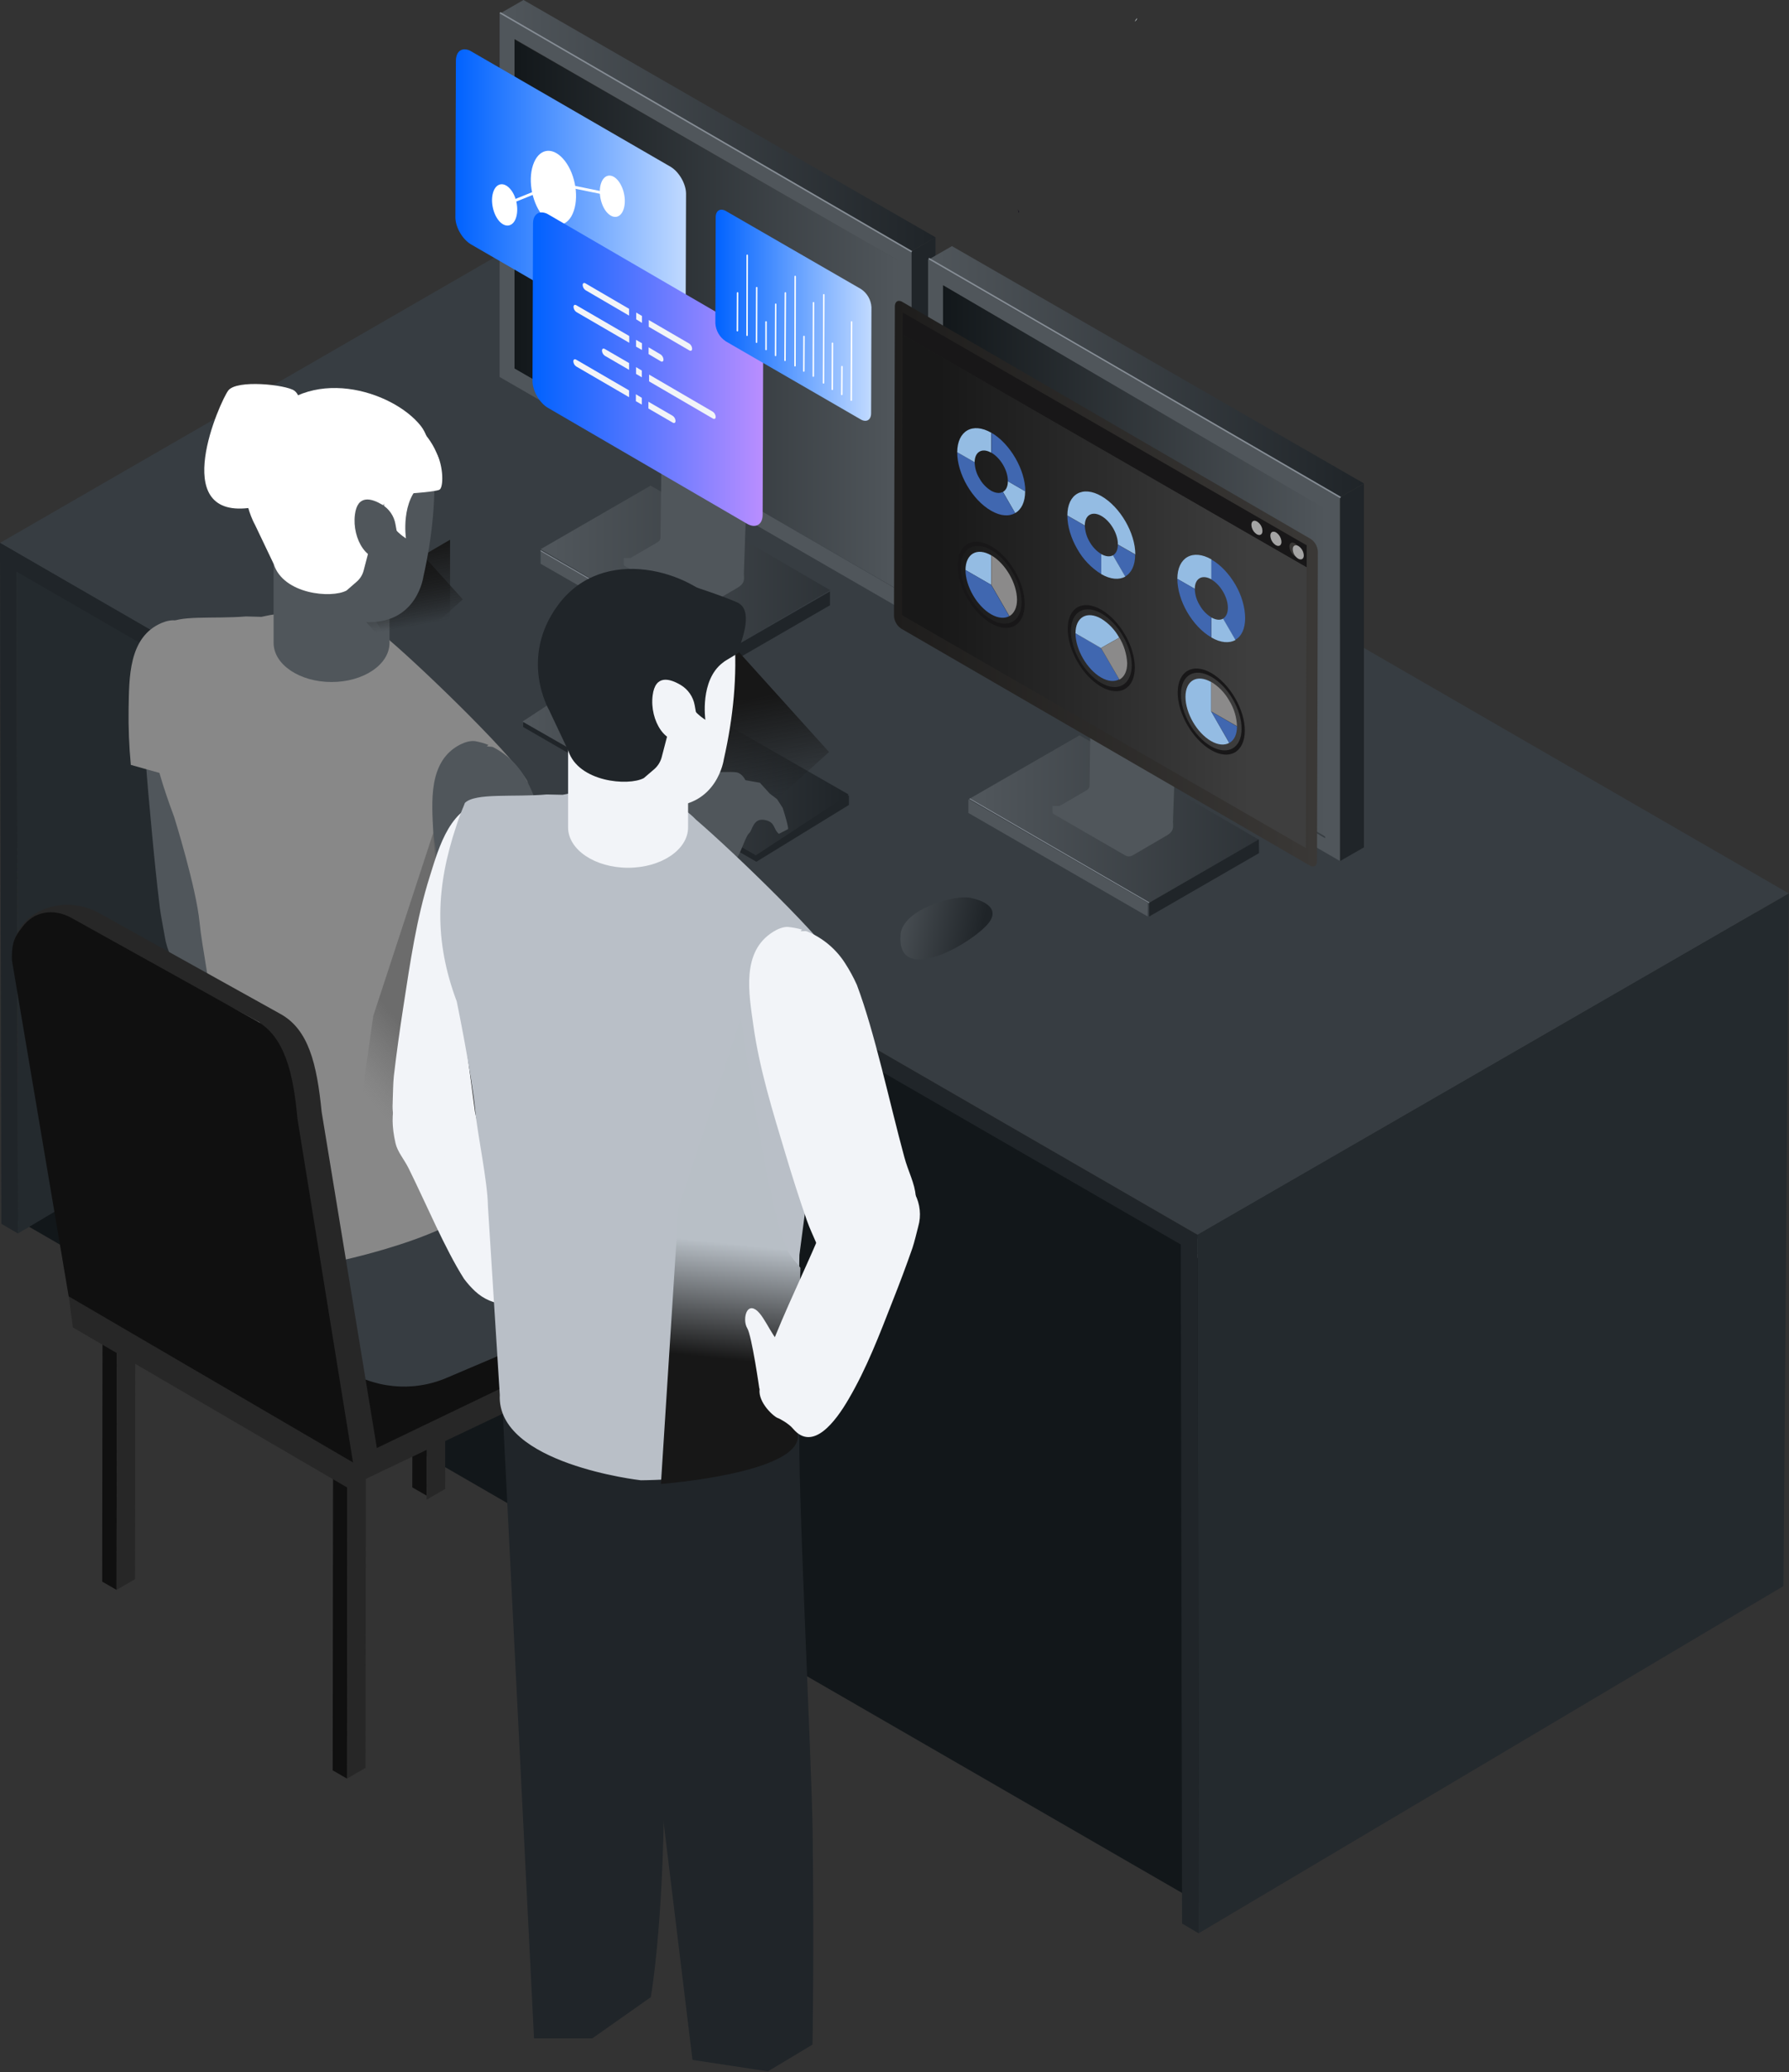 <?xml version="1.0" encoding="UTF-8"?>
<svg width="886px" height="1026px" viewBox="0 0 886 1026" version="1.1" xmlns="http://www.w3.org/2000/svg" xmlns:xlink="http://www.w3.org/1999/xlink">
    <rect x="0" y="0" width="886" height="1026" fill="#333333" stroke="none"/>
    <title>login</title>
    <defs>
        <linearGradient x1="58.254%" y1="47.56%" x2="42.254%" y2="52.847%" id="linearGradient-1">
            <stop stop-color="#12171A" offset="0%"></stop>
            <stop stop-color="#12171A" offset="100%"></stop>
        </linearGradient>
        <linearGradient x1="-0.062%" y1="50.521%" x2="99.933%" y2="50.521%" id="linearGradient-2">
            <stop stop-color="#50565B" offset="0%"></stop>
            <stop stop-color="#1F2428" offset="100%"></stop>
        </linearGradient>
        <linearGradient x1="4.096%" y1="49.281%" x2="140.12%" y2="49.281%" id="linearGradient-3">
            <stop stop-color="#50565B" offset="0%"></stop>
            <stop stop-color="#1F2428" offset="100%"></stop>
        </linearGradient>
        <linearGradient x1="-0.367%" y1="50.376%" x2="99.646%" y2="50.376%" id="linearGradient-4">
            <stop stop-color="#12171A" offset="0%"></stop>
            <stop stop-color="#50565B" offset="100%"></stop>
        </linearGradient>
        <linearGradient x1="0.391%" y1="50.541%" x2="100.395%" y2="50.541%" id="linearGradient-5">
            <stop stop-color="#50565B" offset="0%"></stop>
            <stop stop-color="#1F2428" offset="100%"></stop>
        </linearGradient>
        <linearGradient x1="0.151%" y1="49.632%" x2="100.085%" y2="49.632%" id="linearGradient-6">
            <stop stop-color="#0062FF" offset="0%"></stop>
            <stop stop-color="#C1DAFF" offset="100%"></stop>
        </linearGradient>
        <linearGradient x1="0.034%" y1="50.083%" x2="99.968%" y2="50.083%" id="linearGradient-7">
            <stop stop-color="#0062FF" offset="0%"></stop>
            <stop stop-color="#BA8EFF" offset="100%"></stop>
        </linearGradient>
        <linearGradient x1="-0.028%" y1="50.639%" x2="99.896%" y2="50.639%" id="linearGradient-8">
            <stop stop-color="#0062FF" offset="0%"></stop>
            <stop stop-color="#C1DAFF" offset="100%"></stop>
        </linearGradient>
        <linearGradient x1="4.318%" y1="49.865%" x2="140.342%" y2="49.865%" id="linearGradient-9">
            <stop stop-color="#50565B" offset="0%"></stop>
            <stop stop-color="#1F2428" offset="100%"></stop>
        </linearGradient>
        <linearGradient x1="-0.217%" y1="49.606%" x2="99.796%" y2="49.606%" id="linearGradient-10">
            <stop stop-color="#12171A" offset="0%"></stop>
            <stop stop-color="#50565B" offset="100%"></stop>
        </linearGradient>
        <linearGradient x1="0.103%" y1="50.879%" x2="100.107%" y2="50.879%" id="linearGradient-11">
            <stop stop-color="#50565B" offset="0%"></stop>
            <stop stop-color="#1F2428" offset="100%"></stop>
        </linearGradient>
        <linearGradient x1="-12.928%" y1="41.8%" x2="74.086%" y2="56.754%" id="linearGradient-12">
            <stop stop-color="#50565B" offset="0%"></stop>
            <stop stop-color="#1F2428" offset="100%"></stop>
        </linearGradient>
        <linearGradient x1="-0.279%" y1="50.045%" x2="99.733%" y2="50.045%" id="linearGradient-13">
            <stop stop-color="#1E1D1C" offset="0%"></stop>
            <stop stop-color="#3A3836" offset="100%"></stop>
        </linearGradient>
        <linearGradient x1="8.938%" y1="50.158%" x2="85.938%" y2="50.158%" id="linearGradient-14">
            <stop stop-color="#181818" offset="0%"></stop>
            <stop stop-color="#3E3E3E" offset="100%"></stop>
        </linearGradient>
        <linearGradient x1="47.999%" y1="7.14%" x2="59.96%" y2="96.699%" id="linearGradient-15">
            <stop stop-color="#171717" offset="0%"></stop>
            <stop stop-color="#171717" stop-opacity="0" offset="73%"></stop>
        </linearGradient>
        <linearGradient x1="90.522%" y1="38.48%" x2="41.876%" y2="117.399%" id="linearGradient-16">
            <stop stop-color="#171717" offset="0%"></stop>
            <stop stop-color="#171717" stop-opacity="0" offset="73%"></stop>
        </linearGradient>
        <linearGradient x1="79.304%" y1="34.61%" x2="30.606%" y2="113.559%" id="linearGradient-17">
            <stop stop-color="#171717" offset="0%"></stop>
            <stop stop-color="#171717" stop-opacity="0" offset="73%"></stop>
        </linearGradient>
        <linearGradient x1="53.128%" y1="44.216%" x2="41.734%" y2="71.086%" id="linearGradient-18">
            <stop stop-color="#636363" offset="18%"></stop>
            <stop stop-color="#636363" stop-opacity="0.49" offset="54%"></stop>
            <stop stop-color="#636363" stop-opacity="0.13" offset="84%"></stop>
            <stop stop-color="#636363" stop-opacity="0" offset="100%"></stop>
        </linearGradient>
        <linearGradient x1="48.55%" y1="50.789%" x2="46.351%" y2="67.788%" id="linearGradient-19">
            <stop stop-color="#171717" offset="0%"></stop>
            <stop stop-color="#171717" offset="100%"></stop>
        </linearGradient>
        <linearGradient x1="51.015%" y1="48.426%" x2="50.208%" y2="73.42%" id="linearGradient-20">
            <stop stop-color="#B8BFC6" offset="0%"></stop>
            <stop stop-color="#171717" offset="100%"></stop>
        </linearGradient>
    </defs>
    <g id="Page-1" stroke="none" stroke-width="1" fill="none" fill-rule="evenodd">
        <g id="login">
            <g id="Illustration">
                <g id="Group-36" transform="translate(0, 8.981)" fill-rule="nonzero">
                    <path d="M551.02,324.821 C551.085,324.827 551.145,324.857 551.188,324.905 C551.188,324.858 551.151,324.821 551.104,324.821 L551.02,324.821" id="Fill-1" fill="#838E93"></path>
                    <g id="Group-5" transform="translate(4.289, 431.567)" fill="url(#linearGradient-1)">
                        <polygon id="Fill-3" points="-1.11821272e-14 161.068 593.071 503.682 876.261 345.384 285.372 -1.01556908e-14"></polygon>
                    </g>
                    <polygon id="Fill-6" fill="#202529" points="290.324 103.657 282.099 98.873 1.679 260.78 9.904 265.564"></polygon>
                    <polygon id="Fill-8" fill="#202529" points="8.225 264.557 0 259.773 0.671 597.016 8.897 601.8"></polygon>
                    <polygon id="Fill-10" fill="#242A2E" points="8.225 264.557 8.897 601.8 298.466 429.821 301.152 96.439"></polygon>
                    <polygon id="Fill-12" fill="#202529" points="875.086 450.217 866.86 445.433 586.44 607.256 594.75 612.124"></polygon>
                    <polygon id="Fill-14" fill="#202529" points="593.071 611.116 584.761 606.332 585.433 943.491 593.658 948.359"></polygon>
                    <polygon id="Fill-16" fill="#202529" points="876.765 447.363 868.539 442.579 584.761 606.332 593.071 611.116"></polygon>
                    <polygon id="Fill-18" fill="#373D42" points="0 259.857 593.071 602.471 885.913 433.43 292.842 90.816"></polygon>
                    <g id="Group-22" transform="translate(593.079, 443.007)" fill="#50565B">
                        <polyline id="Fill-20" points="1.01556908e-14 161.403 1.01556908e-14 170.972 292.842 0"></polyline>
                    </g>
                    <polygon id="Fill-23" fill="#202529" points="0 259.857 0 269.341 593.071 612.04 593.071 602.471"></polygon>
                    <g id="Group-27" transform="translate(593.079, 433.447)" fill="#242A2E">
                        <polygon id="Fill-25" points="1.01556908e-14 169.041 0.588 514.845 290.157 342.95 292.842 -1.82660186e-14"></polygon>
                    </g>
                    <path d="M504.186,94.76 C504.288,95.286 504.344,95.82 504.354,96.355 C504.438,96.187 504.522,96.103 504.605,95.935 C504.503,95.531 504.363,95.138 504.186,94.76" id="Fill-28" fill="#090517"></path>
                    <path d="M563.107,1.80787111e-14 C562.687,0.588 562.267,1.175 561.932,1.763 C562.435,1.259 563.107,0.839 563.107,1.80787111e-14" id="Fill-30" fill="#E8F6FD"></path>
                    <path d="M434.605,99.796 C434.616,99.889 434.586,99.981 434.521,100.048 L434.605,100.048 L434.605,99.796" id="Fill-32" fill="#76829B"></path>
                    <polygon id="Fill-34" fill="#202529" points="259.101 351.008 374.593 417.735 420.421 389.617 420.421 385.085 305.013 322.89 259.101 348.826"></polygon>
                </g>
                <g id="Group-39" transform="translate(258.766, 327.171)" fill="url(#linearGradient-2)" fill-rule="nonzero">
                    <polygon id="Fill-37" points="0 30.132 115.576 96.355 161.487 66.223 45.911 2.027582e-15"></polygon>
                </g>
                <polygon id="Fill-40" fill="#50565B" fill-rule="nonzero" points="356.715 323.478 356.715 330.277 267.746 279.161 267.746 272.363"></polygon>
                <g id="Group-44" transform="translate(267.746, 240.468)" fill="url(#linearGradient-3)" fill-rule="nonzero">
                    <polygon id="Fill-42" points="0 31.475 88.969 83.262 143.442 51.787 54.473 0"></polygon>
                </g>
                <g id="Group-53" transform="translate(267.746, 211.931)">
                    <polygon id="Fill-45" fill="#202529" fill-rule="nonzero" points="143.274 80.911 143.274 87.794 88.969 119.185 88.969 112.302"></polygon>
                    <line x1="88.969" y1="112.302" x2="0" y2="60.768" id="Stroke-47" stroke="#868D95" stroke-width="0.37"></line>
                    <path d="M100.636,72.434 L102.314,24.005 L62.53,2.854 L62.11,5.456 L60.012,4.281 L59.341,54.473 C59.218,55.356 58.69,56.132 57.914,56.571 L44.485,64.377 L41.127,64.377 L41.127,67.23 L41.127,67.23 C41.142,67.709 41.394,68.149 41.799,68.405 L77.218,88.885 C78.32,89.473 79.642,89.473 80.744,88.885 L96.859,79.485 C100.72,77.302 100.971,75.792 100.636,72.434" id="Fill-49" fill="#50565B" fill-rule="nonzero"></path>
                    <polygon id="Fill-51" fill="#BEBEBE" fill-rule="nonzero" points="102.314 24.005 99.88 25.432 60.096 1.427 62.53 0"></polygon>
                </g>
                <g id="Group-56" transform="translate(308.517, 212.854)">
                    <path d="M18.319,50.192 C18.219,51.084 17.685,51.869 16.892,52.29 L16.892,52.29 L0.693,61.775 C0.265,62.011 0,62.461 0,62.95 C0,63.438 0.265,63.888 0.693,64.125 L0.693,64.125 L36.196,84.688 C37.298,85.276 38.62,85.276 39.722,84.688 L39.722,84.688 L55.837,75.288 C56.855,74.721 57.421,73.589 57.264,72.434 L57.264,72.434 L58.942,23.921 L18.99,0 L18.319,50.192 Z" id="Fill-54"></path>
                </g>
                <g id="Group-59" transform="translate(254.485, 19.305)" fill="url(#linearGradient-4)" fill-rule="nonzero">
                    <polygon id="Fill-57" points="5.07784535e-15 163.166 189.857 272.447 189.857 109.281 5.07784535e-15 0"></polygon>
                </g>
                <g id="Group-64" transform="translate(247.435, 6.547)" fill-rule="nonzero">
                    <path d="M196.655,285.204 L196.655,122.039 L7.386,12.758 L7.386,175.924 L196.655,285.204 Z M-5.07784535e-15,-9.69117694e-15 L204.041,117.842 L204.041,297.962 L-5.07784535e-15,180.12 L-5.07784535e-15,-9.69117694e-15 Z" id="Fill-60" fill="#50565B"></path>
                    <polygon id="Fill-62" fill="#202529" points="215.876 110.959 215.876 291.164 204.041 297.962 204.041 117.842"></polygon>
                </g>
                <g id="Group-67" transform="translate(247.435, 0)" fill="url(#linearGradient-5)" fill-rule="nonzero">
                    <polygon id="Fill-65" points="5.07784535e-15 6.799 204.041 124.305 215.876 117.506 11.835 0"></polygon>
                </g>
                <line x1="451.56" y1="124.641" x2="247.602" y2="6.295" id="Stroke-68" stroke="#868D95" stroke-width="0.74"></line>
                <g id="Group-72" transform="translate(225.528, 24.425)" fill="url(#linearGradient-6)" fill-rule="nonzero">
                    <path d="M0.252,5.456 L0,83.178 C0,88.046 3.441,94.005 7.638,96.523 L7.638,96.523 L106.259,153.681 C110.456,156.115 113.981,154.185 113.981,149.233 L113.981,149.233 L114.233,71.511 C114.233,66.643 110.792,60.684 106.595,58.166 L106.595,58.166 L7.974,1.091 C6.956,0.403 5.761,0.024 4.532,-5.96380119e-15 L4.532,-5.96380119e-15 C2.014,-5.96380119e-15 0.336,2.014 0.252,5.456" id="Fill-70"></path>
                </g>
                <g id="Group-83" transform="translate(243.675, 74.671)" fill="#FFFFFF" fill-rule="nonzero">
                    <path d="M25.666,32.847 C20.042,26.636 17.608,15.138 20.294,7.08 C22.98,-0.978 29.527,-2.32 35.15,3.891 C40.774,10.102 43.208,21.6 40.522,29.658 C37.92,37.548 31.205,39.059 25.666,32.847" id="Fill-73"></path>
                    <path d="M3.591,34.862 C0.486,31.337 -0.857,24.958 0.57,20.509 C1.997,16.061 5.69,15.222 8.879,18.747 C12.069,22.272 13.328,28.651 11.901,33.099 C10.474,37.548 6.697,38.303 3.591,34.862" id="Fill-75"></path>
                    <path d="M56.973,30.581 C53.867,27.14 52.524,20.677 53.951,16.229 C55.378,11.78 59.071,10.941 62.177,14.466 C65.282,17.991 66.625,24.37 65.198,28.819 C63.771,33.267 60.162,34.023 56.973,30.581" id="Fill-77"></path>
                    <polygon id="Fill-79" points="20.042 20.425 6.949 25.713 7.452 26.972 20.546 21.684"></polygon>
                    <polygon id="Fill-81" points="40.018 17.152 39.767 18.495 55.798 21.768 56.05 20.425"></polygon>
                </g>
                <g id="Group-86" transform="translate(263.718, 105.168)" fill="url(#linearGradient-7)" fill-rule="nonzero">
                    <path d="M0.252,5.456 L0,83.429 C0,88.298 3.441,94.341 7.638,96.775 L7.638,96.775 L106.259,154.185 C110.456,156.619 113.981,154.689 113.981,149.737 L113.981,149.737 L114.233,71.763 C114.233,66.895 110.792,60.851 106.595,58.417 L106.595,58.417 L7.974,1.091 C6.946,0.424 5.757,0.047 4.532,2.28325232e-15 L4.532,2.28325232e-15 C2.014,2.28325232e-15 0.252,2.014 0.252,5.456" id="Fill-84"></path>
                </g>
                <g id="Group-111" transform="translate(283.945, 140.121)" fill="#F2F4F8" fill-rule="nonzero">
                    <path d="M1.427,37.985 C0.588,37.482 -2.027582e-15,37.901 -2.027582e-15,38.825 C0.056,39.841 0.584,40.772 1.427,41.343 L27.278,56.367 C27.362,56.451 27.446,56.451 27.614,56.535 L27.614,53.261 C27.518,53.157 27.405,53.072 27.278,53.009 L1.427,37.985 Z" id="Fill-87"></path>
                    <path d="M37.182,58.801 L37.182,62.158 L49.185,69.124 C50.024,69.628 50.612,69.208 50.612,68.285 C50.556,67.269 50.028,66.337 49.185,65.767 L37.182,58.801 Z" id="Fill-89"></path>
                    <path d="M37.518,45.371 L37.518,48.729 L69.077,67.11 C69.916,67.614 70.504,67.194 70.504,66.271 C70.448,65.255 69.92,64.323 69.077,63.753 L37.518,45.371 Z" id="Fill-91"></path>
                    <path d="M15.612,32.698 C14.772,32.194 14.185,32.614 14.185,33.537 C14.241,34.553 14.769,35.485 15.612,36.055 L27.614,43.021 L27.614,39.664 L15.612,32.698 Z" id="Fill-93"></path>
                    <path d="M6.043,0.215 C5.204,-0.288 4.616,0.132 4.616,1.055 C4.672,2.071 5.2,3.002 6.043,3.573 L27.614,16.163 L27.614,12.805 L6.043,0.215 Z" id="Fill-95"></path>
                    <path d="M37.266,31.858 L37.266,35.216 L43.226,38.741 C44.065,39.244 44.652,38.825 44.652,37.901 C44.596,36.885 44.068,35.954 43.226,35.383 L37.266,31.858 Z" id="Fill-97"></path>
                    <path d="M37.35,18.345 L37.35,21.702 L57.41,33.369 C58.25,33.873 58.837,33.453 58.837,32.53 C58.781,31.513 58.253,30.582 57.41,30.012 L37.35,18.345 Z" id="Fill-99"></path>
                    <path d="M1.511,11.043 C0.671,10.539 0.084,10.959 0.084,11.882 C0.14,12.898 0.668,13.83 1.511,14.4 L27.362,29.424 C27.446,29.508 27.614,29.508 27.698,29.592 L27.698,26.319 C27.602,26.215 27.488,26.13 27.362,26.067 L1.511,11.043 Z" id="Fill-101"></path>
                    <polygon id="Fill-103" points="31.139 14.652 31.139 18.009 33.993 19.772 33.993 16.331"></polygon>
                    <polygon id="Fill-105" points="30.971 55.108 30.971 58.549 33.909 60.228 33.909 56.87"></polygon>
                    <polygon id="Fill-107" points="31.055 28.165 31.055 31.522 33.993 33.201 33.993 29.844"></polygon>
                    <polygon id="Fill-109" points="31.055 41.678 31.055 45.036 33.909 46.714 33.909 43.357"></polygon>
                </g>
                <g id="Group-114" transform="translate(354.281, 103.825)" fill="url(#linearGradient-8)" fill-rule="nonzero">
                    <path d="M0.168,3.693 L0,56.235 C0.203,59.887 2.136,63.224 5.204,65.216 L5.204,65.216 L71.931,103.825 C74.784,105.504 77.134,104.161 77.134,100.804 L77.134,100.804 L77.302,48.261 C77.079,44.615 75.15,41.288 72.098,39.281 L72.098,39.281 L5.372,0.755 C4.668,0.302 3.858,0.042 3.022,2.28325232e-15 L3.022,2.28325232e-15 C1.343,2.28325232e-15 0.168,1.343 0.168,3.693" id="Fill-112"></path>
                </g>
                <g id="Group-144" transform="translate(364.735, 126.403)">
                    <g id="Group-141" stroke-linecap="round" stroke-linejoin="round" transform="translate(0, 0)" stroke="#FFFFFF" stroke-width="0.72">
                        <line x1="0.542" y1="18.633" x2="0.458" y2="37.35" id="Stroke-115"></line>
                        <line x1="5.326" y1="-4.56650463e-15" x2="5.242" y2="39.616" id="Stroke-117"></line>
                        <line x1="10.026" y1="16.031" x2="9.942" y2="43.058" id="Stroke-119"></line>
                        <line x1="14.643" y1="32.986" x2="14.643" y2="46.667" id="Stroke-121"></line>
                        <line x1="19.427" y1="24.257" x2="19.343" y2="49.604" id="Stroke-123"></line>
                        <line x1="24.211" y1="18.633" x2="24.043" y2="52.038" id="Stroke-125"></line>
                        <line x1="29.079" y1="10.492" x2="28.995" y2="54.724" id="Stroke-127"></line>
                        <line x1="33.444" y1="40.204" x2="33.36" y2="57.326" id="Stroke-129"></line>
                        <line x1="38.144" y1="23.501" x2="38.06" y2="59.844" id="Stroke-131"></line>
                        <line x1="43.264" y1="19.556" x2="43.096" y2="63.202" id="Stroke-133"></line>
                        <line x1="47.544" y1="43.561" x2="47.461" y2="66.391" id="Stroke-135"></line>
                        <line x1="52.245" y1="55.144" x2="52.161" y2="68.909" id="Stroke-137"></line>
                        <line x1="57.029" y1="32.986" x2="56.861" y2="71.763" id="Stroke-139"></line>
                    </g>
                    <polygon id="Fill-142" fill="#50565B" fill-rule="nonzero" points="203.744 320.624 203.66 327.423 114.859 276.14 114.859 269.341"></polygon>
                </g>
                <g id="Group-147" transform="translate(480.181, 364.102)" fill="url(#linearGradient-9)" fill-rule="nonzero">
                    <polygon id="Fill-145" points="-4.05516391e-15 31.391 88.969 83.178 143.442 51.787 54.473 2.027582e-15"></polygon>
                </g>
                <g id="Group-156" transform="translate(480.181, 334.725)">
                    <polygon id="Fill-148" fill="#202529" fill-rule="nonzero" points="143.274 80.911 143.358 87.71 88.969 119.101 88.969 112.302"></polygon>
                    <line x1="88.969" y1="112.302" x2="0" y2="60.768" id="Stroke-150" stroke="#868D95" stroke-width="0.37"></line>
                    <path d="M100.72,72.35 L102.398,23.921 L62.53,2.854 L62.194,5.456 L60.096,4.281 L59.425,54.473 C59.302,55.356 58.774,56.132 57.998,56.571 L44.568,64.377 L41.043,64.377 L41.043,67.23 L41.043,67.23 C41.058,67.709 41.31,68.149 41.715,68.405 L77.134,88.885 C78.236,89.473 79.558,89.473 80.66,88.885 L96.775,79.485 C100.804,77.302 101.055,75.792 100.72,72.35" id="Fill-152" fill="#50565B" fill-rule="nonzero"></path>
                    <polygon id="Fill-154" fill="#BEBEBE" fill-rule="nonzero" points="102.314 23.921 99.88 25.348 60.096 1.427 62.53 -2.027582e-15"></polygon>
                </g>
                <g id="Group-159" transform="translate(520.951, 337.243)">
                    <path d="M18.403,50.276 C18.303,51.168 17.769,51.953 16.976,52.374 L16.976,52.374 L0.693,61.859 C0.265,62.095 0,62.545 0,63.034 C0,63.522 0.265,63.972 0.693,64.209 L0.693,64.209 L36.196,84.772 C37.298,85.36 38.62,85.36 39.722,84.772 L39.722,84.772 L55.837,75.372 C56.855,74.805 57.421,73.672 57.264,72.518 L57.264,72.518 L58.942,24.005 L19.074,-2.027582e-15 L18.403,50.276 Z" id="Fill-157"></path>
                </g>
                <g id="Group-162" transform="translate(467.003, 141.175)" fill="url(#linearGradient-10)" fill-rule="nonzero">
                    <polygon id="Fill-160" points="0 162.83 189.857 273.37 189.857 110.54 0 -9.13300936e-15"></polygon>
                </g>
                <g id="Group-167" transform="translate(459.617, 128.418)" fill-rule="nonzero">
                    <path d="M196.655,286.631 L196.655,123.466 L7.386,12.758 L7.386,175.924 L196.655,286.631 Z M4.05516391e-15,0 L204.041,117.842 L204.041,297.962 L4.05516391e-15,180.12 L4.05516391e-15,0 Z" id="Fill-163" fill="#50565B"></path>
                    <polygon id="Fill-165" fill="#202529" points="215.876 111.043 215.876 291.164 204.041 297.962 204.041 117.842"></polygon>
                </g>
                <g id="Group-170" transform="translate(459.617, 121.871)" fill="url(#linearGradient-11)" fill-rule="nonzero">
                    <polygon id="Fill-168" points="4.05516391e-15 6.799 204.041 124.305 215.876 117.506 11.835 0"></polygon>
                </g>
                <line x1="663.91" y1="246.343" x2="459.953" y2="127.998" id="Stroke-171" stroke="#868D95" stroke-width="0.74"></line>
                <g id="Group-233" transform="translate(445.926, 444.331)" fill="url(#linearGradient-12)" fill-rule="nonzero">
                    <path d="M14.279,4.291 C-0.242,10.418 0.094,18.475 0.094,18.475 L0.094,18.475 C-2.004,42.984 31.569,25.106 42.145,14.447 L42.145,14.447 C52.804,3.871 35.766,0.514 35.766,0.514 L35.766,0.514 C34.431,0.125 33.042,-0.045 31.653,0.01 L31.653,0.01 C28.128,0.094 22.336,0.849 14.279,4.291" id="Fill-231"></path>
                </g>
                <g id="Group-271" transform="translate(212.854, 294.605)">
                    <g id="Group-269" transform="translate(0, 0)">
                        <polygon id="Fill-267" points="32.986 0 63.118 33.657 30.132 63.537 1.52513168e-15 29.964"></polygon>
                    </g>
                    <polygon id="Fill-270" points="199.089 54.976 250.288 111.967 194.305 162.662 143.19 105.672"></polygon>
                </g>
                <g id="TSA" transform="translate(442.747, 147.638)">
                    <g id="Group-3" transform="translate(0, 1.343)" fill="url(#linearGradient-13)" fill-rule="nonzero">
                        <path d="M0.42,2.602 L0,156.032 C0.142,158.582 1.48,160.915 3.609,162.327 L3.609,162.327 L205.888,279.581 C207.902,280.756 209.497,279.833 209.497,277.483 L209.497,277.483 L209.917,124.137 C209.795,121.581 208.452,119.239 206.307,117.842 L206.307,117.842 L4.113,0.504 C3.605,0.195 3.027,0.022 2.434,0 L2.434,0 C1.259,0 0.504,1.007 0.42,2.602" id="Fill-1-2"></path>
                    </g>
                    <g id="Group-6" transform="translate(1.511, 0)">
                        <path d="M3.189,0 L2.854,0 C2.854,0.046 2.816,0.084 2.77,0.084 L2.77,0.084 C2.686,0.084 2.602,0.084 2.602,0.168 L2.602,0.168 C2.518,0.168 2.518,0.252 2.434,0.252 L2.434,0.252 L0,1.595 C0.153,1.502 0.325,1.444 0.504,1.427 L0.504,1.427 C0.671,1.427 0.923,1.343 1.091,1.427 L1.175,1.427 C1.38,1.443 1.58,1.5 1.763,1.595 L1.763,1.595 C1.847,1.595 1.847,1.595 1.93,1.679 L1.93,1.679 C2.161,1.704 2.387,1.761 2.602,1.847 L2.602,1.847 L204.881,119.101 C205.132,119.269 205.3,119.437 205.552,119.605 L205.552,119.605 C205.636,119.689 205.72,119.689 205.72,119.772 L205.72,119.772 C205.888,119.94 206.056,120.024 206.14,120.192 L206.14,120.192 C206.185,120.237 206.215,120.296 206.223,120.36 L206.223,120.36 C206.411,120.568 206.58,120.793 206.727,121.031 L206.727,121.031 C206.727,121.078 206.765,121.115 206.811,121.115 L206.811,121.115 L207.315,121.871 L207.315,121.871 C207.488,122.133 207.629,122.415 207.734,122.71 L207.734,122.71 C207.818,122.962 207.986,123.298 208.07,123.549 L208.07,123.549 L208.07,123.633 L208.07,123.633 C208.166,123.875 208.222,124.13 208.238,124.389 L208.238,124.389 L208.238,124.557 L208.238,124.557 C208.238,124.808 208.322,125.144 208.322,125.396 L208.322,125.396 L207.986,278.742 C208.084,279.666 207.665,280.57 206.895,281.092 L206.895,281.092 L209.245,279.665 C210.015,279.143 210.434,278.24 210.336,277.315 L210.336,277.315 L210.756,123.969 C210.774,123.742 210.745,123.513 210.672,123.298 L210.672,123.298 L210.672,123.214 L210.672,123.214 L210.672,123.046 L210.672,123.046 C210.683,122.954 210.652,122.861 210.588,122.794 L210.588,122.794 C210.588,122.626 210.504,122.542 210.504,122.374 L210.504,122.374 L210.504,122.29 L210.504,122.29 L210.504,122.207 L210.504,122.207 C210.504,122.123 210.504,122.123 210.42,122.039 L210.42,122.039 C210.42,121.955 210.336,121.787 210.336,121.703 L210.336,121.703 C210.252,121.619 210.252,121.451 210.168,121.367 L210.168,121.367 C210.084,121.283 210.084,121.199 210,121.115 L210,121.115 C209.917,121.031 209.917,120.948 209.833,120.78 L209.833,120.78 C209.749,120.696 209.749,120.612 209.665,120.528 L209.665,120.528 C209.581,120.444 209.581,120.36 209.497,120.192 L209.497,120.192 C209.409,120.1 209.35,119.983 209.329,119.856 L209.329,119.856 C209.329,119.772 209.245,119.772 209.245,119.689 L209.245,119.689 C209.245,119.642 209.207,119.605 209.161,119.605 L209.161,119.605 C209.161,119.521 209.077,119.521 209.077,119.437 L209.077,119.437 C208.993,119.353 208.909,119.185 208.741,119.101 L208.741,119.101 L208.574,118.933 L208.574,118.933 C208.574,118.849 208.49,118.849 208.49,118.765 L208.49,118.765 L208.322,118.597 L208.322,118.597 C208.238,118.513 208.07,118.43 207.986,118.346 L207.986,118.346 C207.902,118.262 207.818,118.178 207.734,118.178 L207.734,118.178 C207.482,118.01 207.315,117.842 207.063,117.674 L207.063,117.674 L4.952,0.504 L4.448,0.252 L4.448,0.252 C4.365,0.252 4.365,0.252 4.281,0.168 L4.281,0.168 C4.197,0.168 4.197,0.168 4.113,0.084 L4.113,0.084 C4.113,0.168 4.029,0.084 4.029,0.084 L4.029,0.084 C3.91,0.096 3.792,0.067 3.693,0 L3.189,0" id="Fill-4"></path>
                    </g>
                    <g id="Group-13" transform="translate(4.281, 7.134)" fill-rule="nonzero">
                        <path d="M172.734,105 C172.734,103.238 173.993,102.566 175.504,103.406 C177.141,104.413 178.153,106.184 178.19,108.106 C178.19,109.868 176.931,110.54 175.42,109.7 C173.813,108.664 172.811,106.911 172.734,105 Z M182.135,110.456 C182.135,108.693 183.394,108.022 184.904,108.945 C186.511,109.981 187.513,111.735 187.59,113.645 C187.59,115.408 186.331,116.079 184.821,115.24 C183.285,114.101 182.308,112.36 182.135,110.456 L182.135,110.456 Z M191.535,115.828 C191.535,114.065 192.794,113.394 194.305,114.317 C195.912,115.353 196.914,117.107 196.991,119.017 C196.991,120.78 195.732,121.451 194.221,120.612 C192.65,119.504 191.663,117.746 191.535,115.828 L191.535,115.828 Z M-4.05516391e-15,10.995 L200.096,126.235 L200.096,115.24 L0.084,0 L-4.05516391e-15,10.995 Z" id="Fill-7" fill="#181718"></path>
                        <path d="M175.504,103.489 C177.141,104.497 178.153,106.268 178.19,108.19 C178.19,109.952 176.931,110.624 175.42,109.784 C173.813,108.748 172.811,106.995 172.734,105.084 C172.734,103.322 173.993,102.566 175.504,103.489" id="Fill-9" fill="#A4A4A4"></path>
                        <path d="M184.904,108.861 C186.511,109.898 187.513,111.651 187.59,113.561 C187.59,115.324 186.331,115.995 184.821,115.156 C183.199,114.134 182.192,112.372 182.135,110.456 C182.135,108.693 183.394,108.022 184.904,108.861" id="Fill-11" fill="#A4A4A4"></path>
                    </g>
                    <g id="Group-16" transform="translate(3.945, 18.046)" fill="url(#linearGradient-14)" fill-rule="nonzero">
                        <polygon id="Fill-14-2" points="0 138.909 200.012 254.233 200.432 115.24 0.336 4.56650463e-15"></polygon>
                    </g>
                    <g id="Group-101" transform="translate(31.307, 64.379)" fill-rule="nonzero">
                        <path d="M168.957,58.331 C170.564,59.368 171.566,61.121 171.643,63.032 C171.643,64.794 170.384,65.466 168.873,64.626 C167.251,63.604 166.244,61.842 166.187,59.926 C166.187,58.163 167.446,57.492 168.957,58.331" id="Fill-17" fill="#A4A4A4"></path>
                        <path d="M79.569,57.66 C79.569,60.262 78.645,62.108 77.134,62.948 L83.178,73.439 L83.178,73.439 C86.283,71.677 88.13,67.984 88.13,62.612 L79.569,57.66 Z" id="Fill-19" fill="#4067B0"></path>
                        <path d="M73.022,73.104 C76.967,74.95 80.492,74.95 83.178,73.439 L83.178,73.439 C80.492,74.95 76.967,74.95 73.022,73.104" id="Fill-21" fill="#296589"></path>
                        <path d="M63.202,48.259 C63.304,51.072 64.112,53.814 65.552,56.233 C66.937,58.729 68.929,60.836 71.343,62.36 L71.343,72.264 C66.367,69.183 62.263,64.877 59.425,59.758 C56.403,54.554 54.556,48.595 54.556,43.307 L63.202,48.259 Z" id="Fill-23-2" fill="#4067B0"></path>
                        <path d="M77.134,62.948 L77.134,62.948 C75.624,63.787 73.609,63.619 71.343,62.36 L71.343,72.264 C75.959,74.95 80.156,75.202 83.262,73.523 L83.262,73.523 L77.134,62.948 Z" id="Fill-25-2" fill="#94BCE3"></path>
                        <path d="M71.427,33.655 C62.11,28.283 54.556,32.564 54.556,43.223 L63.202,48.175 C63.202,42.972 66.895,40.873 71.427,43.475 C75.959,46.077 79.652,52.372 79.569,57.576 L88.214,62.528 C88.214,51.952 80.744,39.027 71.427,33.655" id="Fill-27" fill="#94BCE3"></path>
                        <path d="M25.096,26.269 C25.096,28.871 24.173,30.717 22.662,31.557 L28.705,42.048 L28.705,42.048 C31.811,40.286 33.657,36.593 33.657,31.221 L25.096,26.269 Z" id="Fill-29" fill="#94BCE3"></path>
                        <path d="M16.787,40.873 C21.403,43.559 25.6,43.811 28.705,42.132 L28.705,42.132 C25.6,43.811 21.403,43.475 16.787,40.873" id="Fill-31" fill="#622F7A"></path>
                        <path d="M22.578,31.557 C21.067,32.396 19.053,32.228 16.787,30.969 C14.354,29.468 12.357,27.356 10.995,24.842 C9.518,22.44 8.707,19.688 8.645,16.868 L3.8573844e-13,11.916 C3.8573844e-13,17.204 1.847,23.163 4.868,28.367 C7.89,33.571 12.086,38.187 16.787,40.873 C21.487,43.559 25.6,43.811 28.705,42.048 L22.578,31.557 Z" id="Fill-33" fill="#4067B0"></path>
                        <path d="M4.05516391e-15,11.916 L8.645,16.868 C8.645,11.665 12.338,9.566 16.871,12.168 L16.871,2.264 C7.638,-3.024 0.084,1.257 4.05516391e-15,11.916" id="Fill-35" fill="#94BCE3"></path>
                        <path d="M16.954,2.264 L16.954,12.168 C21.487,14.77 25.18,21.065 25.096,26.269 L33.741,31.305 C33.741,20.645 26.187,7.636 16.954,2.264" id="Fill-37-2" fill="#4067B0"></path>
                        <path d="M16.787,94.758 C8.477,89.974 1.763,78.391 1.763,68.907 C1.763,59.422 8.561,55.562 16.871,60.346 C25.18,65.13 31.895,76.713 31.895,86.197 C31.895,95.682 25.096,99.542 16.787,94.758 M16.871,58.499 C7.722,53.211 0.252,57.492 0.168,67.984 C0.084,78.475 7.554,91.317 16.703,96.605 C25.851,101.893 33.405,97.696 33.405,87.12 C33.405,76.545 26.103,63.787 16.871,58.499" id="Fill-39" fill="#181718"></path>
                        <path d="M16.871,62.948 L16.871,77.552 L25.851,93.08 C28.118,91.737 29.628,88.967 29.628,84.938 C29.544,76.797 23.921,67.06 16.871,62.948" id="Fill-41" fill="#8B8A8A"></path>
                        <path d="M71.175,108.859 L58.585,101.557 C58.585,109.614 64.293,119.435 71.259,123.463 C74.784,125.478 77.89,125.646 80.24,124.387 L71.175,108.859 Z" id="Fill-43" fill="#4067B0"></path>
                        <path d="M71.343,94.339 C64.293,90.31 58.585,93.499 58.585,101.557 L71.175,108.859 L80.24,103.739 C78.139,99.888 75.073,96.648 71.343,94.339" id="Fill-45-2" fill="#94BCE3"></path>
                        <path d="M71.259,126.149 C62.95,121.365 56.235,109.782 56.319,100.298 C56.403,90.813 63.118,86.952 71.427,91.737 C79.736,96.521 86.451,108.104 86.451,117.588 C86.283,127.072 79.569,130.933 71.259,126.149 M71.343,89.89 C62.194,84.602 54.724,88.799 54.724,99.375 C54.724,109.95 62.11,122.708 71.259,127.996 C80.408,133.284 87.962,129.003 87.962,118.511 C87.962,108.02 80.576,95.178 71.343,89.89" id="Fill-47" fill="#181718"></path>
                        <path d="M80.324,103.739 L71.259,108.859 L58.669,101.641 L71.259,108.943 L80.324,124.471 L80.408,124.471 C82.758,123.128 84.185,120.358 84.185,116.329 C83.939,111.881 82.614,107.56 80.324,103.739" id="Fill-49-2" fill="#8B8A8A"></path>
                        <path d="M125.816,140.334 L125.816,125.73 C118.765,121.701 113.058,124.89 113.058,133.032 C113.058,141.173 118.765,150.909 125.732,154.938 C129.257,156.953 132.362,157.121 134.713,155.862 L125.816,140.334 Z" id="Fill-51-2" fill="#94BCE3"></path>
                        <path d="M134.796,135.046 C132.665,131.19 129.571,127.951 125.816,125.646 L125.816,140.25 L138.573,147.552 C138.414,143.128 137.113,138.819 134.796,135.046" id="Fill-53" fill="#8B8A8A"></path>
                        <path d="M125.816,140.334 L134.796,155.862 C137.147,154.519 138.573,151.749 138.573,147.72 L125.816,140.334 Z" id="Fill-55" fill="#4067B0"></path>
                        <path d="M125.732,157.54 C117.422,152.756 110.708,141.173 110.792,131.689 C110.876,122.204 117.59,118.343 125.9,123.128 C134.209,127.912 140.924,139.495 140.84,148.979 C140.756,158.463 134.041,162.24 125.732,157.54 M125.9,121.281 C116.751,115.993 109.281,120.274 109.197,130.766 C109.113,141.257 116.583,154.099 125.732,159.387 C134.88,164.674 142.35,160.394 142.434,149.902 C142.518,139.411 135.048,126.569 125.9,121.281" id="Fill-57-2" fill="#181718"></path>
                        <path d="M109.029,74.614 L117.674,79.566 C117.674,76.964 118.597,75.118 120.108,74.279 C121.619,73.439 123.633,73.607 125.9,74.866 L125.9,64.962 C116.667,59.674 109.029,63.955 109.029,74.614" id="Fill-59" fill="#94BCE3"></path>
                        <path d="M120.024,87.54 C118.548,85.138 117.736,82.386 117.674,79.566 L109.029,74.614 C109.029,79.902 110.876,85.861 113.897,91.065 C116.919,96.269 121.115,100.885 125.816,103.571 L125.816,93.667 C123.383,92.166 121.386,90.054 120.024,87.54" id="Fill-61" fill="#4067B0"></path>
                        <path d="M137.818,77.552 C134.796,72.348 130.6,67.732 125.9,65.046 L125.9,74.95 C130.432,77.552 134.125,83.847 134.041,89.051 C134.041,91.653 133.118,93.415 131.607,94.339 L134.629,99.542 L137.65,104.83 C140.756,103.152 142.602,99.375 142.602,94.087 C142.602,88.799 140.84,82.756 137.818,77.552" id="Fill-63" fill="#4067B0"></path>
                        <path d="M134.713,99.542 L131.691,94.339 L131.691,94.339 C130.18,95.178 128.166,95.01 125.9,93.751 L125.9,103.655 C130.516,106.341 134.713,106.593 137.818,104.914 L137.818,104.914 L134.713,99.542 Z" id="Fill-65-2" fill="#94BCE3"></path>
                        <path d="M4.113,70.25 L16.787,77.552 L16.787,62.948 C9.82,58.919 4.113,62.192 4.113,70.25" id="Fill-67" fill="#94BCE3"></path>
                        <path d="M16.787,77.552 L4.113,70.25 C4.113,78.307 9.82,88.128 16.787,92.156 C20.312,94.171 23.501,94.339 25.767,93.08 L16.787,77.552 Z" id="Fill-69" fill="#4067B0"></path>
                    </g>
                </g>
            </g>
            <g id="Group" transform="translate(5.875, 190.144)" fill-rule="nonzero">
                <g id="Path" transform="translate(44.736, 441.729)">
                    <polygon fill="#101010" points="7.294 5.321 7.101 155.394 0 151.298 0.193 3.819"></polygon>
                    <polygon fill="#272727" points="7.294 5.321 16.451 4.05516391e-15 16.258 150.072 7.101 155.394"></polygon>
                </g>
                <g id="Path" transform="translate(198.317, 386.149)">
                    <polygon fill="#101010" points="7.285 4.096 7.101 164.307 0 160.211 0.193 0"></polygon>
                    <polygon fill="#272727" points="7.285 6.096 16.451 0.766 16.258 160.978 7.101 166.307"></polygon>
                </g>
                <g id="Path" transform="translate(158.877, 531.068)">
                    <polygon fill="#101010" points="7.285 9.417 7.092 159.498 7.62565888e-16 155.402 0.193 5.321"></polygon>
                    <polygon fill="#272727" points="7.285 9.417 16.451 4.096 16.258 154.168 7.092 159.498"></polygon>
                    <polygon fill="#282828" points="0.193 5.321 9.35 0 16.451 4.096 7.285 9.417"></polygon>
                </g>
                <polygon id="Path" fill="#101010" points="28.134 451.121 169.402 534.299 348.675 446.127 207.608 371.393"></polygon>
                <polygon id="Path" fill="#272727" points="348.675 446.127 348.591 459.632 168.521 545.37 160.505 536.599"></polygon>
                <path d="M94.895,424.095 L163.485,486.801 C178.656,497.379 198.201,499.408 215.221,492.173 L312.063,450.979 L355.549,432.228 L386.453,417.817 C386.453,417.817 399.731,371.469 366.2,369.135 C332.669,366.802 249.281,383.513 249.281,383.513 L94.895,424.095 Z" id="Path" fill="#373D42"></path>
                <path d="M110.464,200.587 L66.047,182.6 C66.886,195.946 68.162,209.249 69.404,222.51 C70.537,234.807 71.796,247.094 73.282,259.332 C73.752,263.176 74.961,269.144 75.615,272.929 L75.691,273.416 C78.007,288.129 88.172,297.966 98.286,294.038 C105.68,291.159 112.638,281.28 114.476,255.63 C114.946,249.084 113.175,241.84 112.596,234.135 C111.816,223.618 111.153,212.17 110.464,200.587 Z" id="Path" fill="#50565B"></path>
                <path d="M109.784,149.785 C108.788,146.005 107.497,142.309 105.923,138.731 C102.765,131.281 97.341,125.014 90.421,120.82 C89.582,120.282 88.121,120.492 87.232,120.022 C87.366,120.081 88.071,119.451 88.172,119.51 C86.061,118.504 83.853,117.717 81.583,117.16 C79.308,116.682 76.455,117.353 74.256,118.285 C57.637,125.276 58.115,145.681 57.813,160.906 C57.677,170.152 58.047,179.398 58.921,188.604 L116.39,204.753 C114.728,185.297 112.932,165.422 109.784,149.785 Z" id="Path" fill="#888888"></path>
                <path d="M255.156,196.67 L236.893,336.049 C236.893,336.049 235.608,373.475 236.053,396.481 C236.465,418.732 161.823,434.309 161.823,434.309 C161.823,434.309 91.865,411.085 93.476,377.94 L99.083,312.615 C98.89,300.629 94.047,278.244 92.981,266.746 C91.302,249.321 80.475,214.707 80.391,214.43 C69.48,185.121 62.908,159.446 72.652,130.052 C73.718,126.695 74.935,123.48 76.245,120.425 C76.394,119.991 76.565,119.566 76.757,119.149 C81.742,114.172 100.124,116.438 115.945,115.095 L123.591,115.297 C144.919,110.412 173.389,112.493 187.381,127.19 C205.292,142.541 251.312,187.169 255.82,197.786" id="Path" fill="#888888"></path>
                <path d="M129.626,40.722 L129.626,128.189 C129.626,138.89 142.476,147.569 158.331,147.569 C174.186,147.569 187.036,138.89 187.036,128.189 L187.036,40.722 L129.626,40.722 Z" id="Path" fill="#50565B"></path>
                <g transform="translate(162.076, 74.208)">
                    <path d="M54.942,38.529 L54.942,2.899 L10.079,29.094 L29.166,62.147 C44.089,59.017 54.942,49.624 54.942,38.52" id="SVGID-3" fill="url(#linearGradient-15)"></path>
                    <g id="Rectangle">
                        <polygon id="Path" fill="url(#linearGradient-16)" transform="translate(30.62, 30.643) rotate(-42.05) translate(-30.62, -30.643) " points="9.087 8.799 52.153 8.799 52.153 52.486 9.087 52.486"></polygon>
                        <polygon id="Path" fill="url(#linearGradient-17)" transform="translate(190.73, 104.98) rotate(-42.05) translate(-190.73, -104.98) " points="154.232 67.957 227.229 67.957 227.229 142.003 154.232 142.003"></polygon>
                    </g>
                </g>
                <path d="M157.257,113.215 L157.257,113.215 L157.257,113.215 C163.327,116.407 170.098,118.035 176.956,117.949 C200.877,117.949 203.815,95.363 203.815,95.363 C208.263,75.571 210.336,55.369 208.767,35.141 L206.945,29.475 L136.811,34.352 L136.811,101.423 L157.257,113.215 Z" id="Path" fill="#50565B"></path>
                <path d="M207.701,38.798 C202.086,33.418 203.143,52.227 194.699,52.873 C186.071,53.553 181.27,62.366 179.827,70.894 L174.211,92.389 C173.653,94.526 172.459,96.443 170.787,97.887 L165.751,102.268 C158.298,106.28 134.385,104.173 129.66,89.099 L120.427,69.752 C120.427,69.752 105.957,44.95 124.666,19.393 C146.346,-10.194 188.673,3.227 202.539,20.769 C207.785,27.467 207.701,38.798 207.701,38.798 Z" id="Path" fill="#FFFFFF"></path>
                <path d="M143.039,15.492 C143.039,15.492 144.021,6.209 139.866,3.28 C135.711,0.351 111.27,-2.335 107.132,3.28 C102.994,8.895 77.571,66.07 117.154,61.42 L143.039,15.492 Z" id="Path" fill="#FFFFFF"></path>
                <path d="M180.725,8.291 C180.725,8.291 207.247,17.934 211.964,39.287 L210.848,44.524 C210.848,44.524 164.198,54.001 158.81,42.98 C153.421,31.96 180.725,8.291 180.725,8.291 Z" id="Path" fill="#FFFFFF"></path>
                <path d="M187.422,44.524 C185.392,48.629 184.294,53.132 184.208,57.71 C183.797,69.755 195.169,76.427 195.169,76.427 C195.169,76.427 192.341,57.442 203.462,49.015 C208.439,45.246 187.422,44.524 187.422,44.524 Z" id="Path" fill="#FFFFFF"></path>
                <path d="M186.122,85.576 C176.368,90.058 168.378,76.763 169.897,64.685 C171.173,54.546 178.173,56.644 183.327,59.716 C186.834,61.823 189.256,65.347 189.966,69.377 L194.162,92.425 L186.122,85.576 Z" id="Path" fill="#50565B"></path>
                <path d="M222.137,178.482 C206.056,186.623 207.952,206.935 208.708,222.127 C209.774,243.395 214.289,264.295 218.57,285.077 C220.811,295.988 223.195,306.899 225.889,317.71 C226.728,321.117 228.634,326.355 229.742,329.679 C229.792,329.821 229.834,329.964 229.876,330.107 C233.787,343.083 247.502,350.972 260.327,346.541 C269.685,343.301 278.053,333.825 278.792,310.676 C278.993,304.801 276.274,298.447 275.015,291.598 C270.264,264.74 266.244,230.94 259.764,207.388 C258.503,203.703 256.963,200.12 255.156,196.67 C251.48,189.46 245.632,183.588 238.437,179.883 C237.539,179.405 236.12,179.724 235.197,179.313 C235.331,179.363 235.961,178.691 236.095,178.742 C233.928,177.883 231.678,177.25 229.381,176.853 C227.081,176.534 224.277,177.399 222.146,178.482" id="Path" fill="#50565B"></path>
                <path d="M381.761,209.906 L378.932,205.542 L375.357,202.847 L370.48,197.459 L363.296,196.175 C363.296,196.175 361.751,192.817 358.931,192.322 C356.111,191.827 347.751,192.322 347.751,192.322 L339.417,199.658 L339.576,196.703 C339.576,196.703 341.96,194.337 342.094,192.171 C342.151,190.898 341.44,189.715 340.29,189.166 L339.089,189.166 C339.089,189.166 336.479,192.104 335.606,192.322 C334.733,192.54 332.45,195.679 332.45,195.679 L330.814,204.82 L330.814,213.096 L322.278,223.1 L346.325,239.35 C346.325,239.35 357.127,236.756 359.024,234.616 C360.92,232.476 363.43,223.839 365.109,222.446 C366.787,221.052 367.081,214.892 372.663,215.849 C378.244,216.805 376.926,220.373 379.873,222.748 L384.38,220.423 C384.38,220.423 385.068,220.389 381.761,209.906 Z" id="Path" fill="#50565B"></path>
                <path d="M208.708,222.152 L178.954,313.018 L161.815,434.318 C161.815,434.318 235.76,418.849 235.911,397.161 C236.053,377.269 237.136,341.882 237.136,341.882 C231.655,333.674 226.493,342.034 208.708,222.152 Z" id="Path" fill="url(#linearGradient-18)" opacity="0.75"></path>
                <path d="M198.611,54.101 C198.611,54.101 209.522,53.354 211.704,52.381 C213.887,51.407 213.819,40.571 210.202,34.05 C206.584,27.528 196.773,51.676 196.773,51.676 L198.611,54.101 Z" id="Path" fill="#FFFFFF"></path>
                <polyline id="Path" fill="#272727" points="28.134 451.121 167.791 532.595 167.707 547.384 30.208 467.161 28.134 451.121"></polyline>
                <path d="M0.957,276.02 C8.217,277.699 11.692,265.738 12.279,265.336 C17.609,261.735 22.964,262.415 29.779,266.175 L122.601,316.039 C131.976,330.409 141.478,353.885 138.901,372.996 L166.137,533.451 C166.078,533.854 180.968,528.457 180.993,528.289 L153.421,360.457 C151.046,336.444 146.891,319.665 133.093,311.977 L41.606,261.088 C25.356,253.535 5.867,259.829 0.982,276.029" id="Path" fill="#272727"></path>
                <path d="M0,285.177 L28.134,451.759 L168.957,534.014 L141.436,363.814 C139.371,340.716 134.906,322.998 121.115,315.334 L29.628,264.437 C20.463,259.343 10.928,261.156 5.17,268.911 L5.17,268.911 C2.275,272.839 -0.235,275.324 0.025,285.177" id="Path" fill="#101010"></path>
            </g>
            <g id="Group" transform="translate(194.416, 281.701)" fill-rule="nonzero">
                <g id="Group-244" transform="translate(0.029, 248.475)">
                    <path d="M68.768,111.442 C79.092,100.531 73.804,86.766 70.279,76.274 C65.411,61.586 58.025,48.24 50.891,34.895 C47.114,27.845 43.253,20.962 39.224,14.164 C37.965,12.065 35.531,8.96 34.104,6.945 C34.02,6.861 34.02,6.777 33.936,6.694 C28.564,-1.196 16.898,-2.455 8.253,4.763 C1.958,9.967 -2.407,19.367 1.454,35.986 C2.461,40.267 5.651,43.792 7.917,48.324 C16.562,65.782 26.046,88.444 35.363,103.049 C36.993,105.252 38.819,107.302 40.819,109.176 C45.065,113.167 50.608,115.491 56.43,115.723 C57.186,115.807 58.193,115.135 58.948,115.051 C58.864,115.051 58.529,115.723 58.361,115.723 C60.172,115.595 61.969,115.314 63.732,114.883 C65.668,114.166 67.397,112.985 68.768,111.442" id="Fill-236" fill="#F2F4F8"></path>
                    <path d="M54.5,168.265 L70.027,479.153 L98.9,479.153 L127.857,458.757 C127.857,458.757 133.984,425.016 134.488,356.359 C134.908,301.131 136.167,214.596 135.831,186.31" id="Fill-238" fill="#202529"></path>
                </g>
                <g id="Group-255" transform="translate(0, 114.731)">
                    <path d="M109.841,305.114 L148.534,623.556 L185.879,629.238 L207.959,616.002 C207.959,616.002 208.798,574.287 208.043,510.834 C207.623,476.505 200.069,326.013 201.664,311.744" id="Fill-248" fill="#202529"></path>
                    <path d="M47.143,0.101 C28.678,2.199 23.138,22.511 18.438,37.535 C11.807,58.518 8.702,80.341 5.344,102.08 C3.582,113.411 1.987,124.826 0.644,136.324 C0.224,139.933 0.224,145.641 0.057,149.334 L0.057,149.754 C-0.867,163.687 9.625,176.276 23.642,176.612 C33.882,176.864 45.38,170.653 54.445,148.579 C56.795,142.955 56.376,135.821 57.635,128.77 C62.671,101.072 70.98,66.912 73.162,41.732 C73.288,37.694 73.091,33.652 72.575,29.645 C71.615,21.347 68.061,13.564 62.419,7.403 C61.747,6.648 60.237,6.396 59.481,5.725 C59.565,5.808 60.404,5.389 60.572,5.473 C58.772,3.84 56.802,2.405 54.697,1.192 C52.683,0.017 49.661,-0.151 47.143,0.101" id="Fill-250" fill="#F2F4F8"></path>
                    <g id="Group-254" transform="translate(29.593, 69.539)" fill="url(#linearGradient-19)">
                        <path d="M52.458,79.233 L0,0 L11.247,84.63 C14.436,100.073 18.213,104.018 29.712,104.018 C29.712,104.018 46.499,116.86 52.458,79.258" id="Fill-252"></path>
                    </g>
                </g>
                <g id="Group-263" transform="translate(23.639, 37.782)">
                    <path d="M196.742,158.096 L177.857,301.874 C177.857,301.874 176.514,366.586 176.934,390.339 C177.354,413.253 99.296,413.505 99.296,413.505 C99.296,413.505 27.785,405.447 29.464,371.202 L23.588,277.701 C23.42,265.363 18.384,242.197 17.293,230.363 C15.531,212.401 8.229,176.729 8.145,176.394 C-3.186,146.178 -2.179,119.655 7.977,89.355 C9.041,85.994 10.274,82.689 11.67,79.451 C11.838,79.031 12.005,78.528 12.173,78.108 C17.293,72.988 36.346,75.338 52.713,73.911 L60.603,74.079 C82.677,69.043 112.138,71.142 126.574,86.334 C145.123,102.197 192.713,148.192 197.414,159.187" id="Fill-257" fill="#B9BFC7"></path>
                    <path d="M63.289,0 L63.289,90.228 C63.289,101.223 76.55,110.204 93.001,110.204 C109.452,110.204 122.713,101.223 122.713,90.228 L122.713,0 L63.289,0 Z" id="Fill-261" fill="#F2F4F8"></path>
                </g>
                <g id="Group-304" transform="translate(71.976, 0)">
                    <path d="M43.74,112.734 L43.74,112.734 C50.05,116.05 57.093,117.725 64.22,117.602 C88.98,117.602 92.085,94.269 92.085,94.269 C96.702,73.873 98.884,52.974 97.205,32.074 L95.359,26.199 L22.589,31.235 L22.589,100.48 L43.74,112.734 Z" id="Fill-272" fill="#F2F4F8"></path>
                    <path d="M96.03,37.95 C90.239,32.41 91.33,51.799 82.517,52.47 C73.536,53.142 68.584,62.29 67.073,71.103 L61.282,93.346 C60.676,95.546 59.453,97.526 57.757,99.053 L52.469,103.585 C44.747,107.698 19.987,105.516 15.035,89.988 L5.55,69.928 C5.55,69.928 -9.474,44.329 9.915,17.974 C32.409,-12.578 76.222,1.271 90.658,19.401 C96.114,26.283 96.03,37.95 96.03,37.95" id="Fill-274" fill="#202529"></path>
                    <path d="M68.08,4.377 C68.08,4.377 95.527,14.365 100.479,36.355 L99.304,41.727 C99.304,41.727 50.958,51.547 45.335,40.132 C39.711,28.717 68.08,4.377 68.08,4.377" id="Fill-276" fill="#202529"></path>
                    <path d="M73.872,7.65 C73.872,7.65 90.575,13.022 98.632,16.547 C106.69,20.072 101.738,34.005 98.548,42.062 L90.91,46.679 L74.124,33.333 L73.872,7.65 Z" id="Fill-278" fill="#202529"></path>
                    <path d="M74.963,41.811 C72.876,46.048 71.731,50.686 71.606,55.408 C71.186,67.83 82.937,74.712 82.937,74.712 C82.937,74.712 80.083,55.156 91.582,46.427 C96.786,42.566 74.963,41.811 74.963,41.811" id="Fill-280" fill="#202529"></path>
                    <path d="M73.62,84.197 C63.548,88.813 55.239,75.048 56.833,62.626 C58.176,52.134 65.395,54.317 70.766,57.506 C74.392,59.689 76.9,63.329 77.649,67.494 L80.419,82.938 L73.62,84.197 Z" id="Fill-282" fill="#F2F4F8"></path>
                    <g id="Group-288" transform="translate(60.929, 222.468)" fill="url(#linearGradient-20)">
                        <path d="M39.616,0 L8.729,93.837 L0,230.648 C0,230.648 68.321,225.444 67.818,206.895 C67.314,186.331 69.077,123.633 69.077,123.633 C63.369,115.156 57.998,123.801 39.616,0" id="Fill-286"></path>
                    </g>
                    <path d="M116.51,179.713 C100.646,189.533 104.507,210.264 106.69,225.876 C109.711,247.698 116.342,268.766 122.637,289.749 C125.91,300.744 129.436,311.739 133.213,322.651 C134.388,326.092 136.822,331.296 138.249,334.653 C138.332,334.821 138.332,334.905 138.416,335.073 C143.62,348.082 158.56,354.965 171.318,349.173 C180.719,344.977 188.44,334.485 187.098,310.564 C186.762,304.437 183.321,298.226 181.474,291.26 C174.088,264.065 166.87,229.653 157.973,205.984 C156.317,202.288 154.381,198.725 152.181,195.324 C147.691,188.252 141.124,182.74 133.38,179.545 C132.373,179.125 130.946,179.629 130.023,179.293 C130.191,179.293 130.778,178.622 130.862,178.622 C128.53,177.957 126.142,177.507 123.728,177.279 C121.378,177.195 118.608,178.37 116.51,179.713" id="Fill-294" fill="#F2F4F8"></path>
                    <path d="M126.414,425.804 C136.15,437.303 147.481,422.111 153.86,411.116 C162.841,395.84 169.22,379.054 175.683,362.519 C179.124,353.874 182.397,345.145 185.503,336.248 C186.426,333.478 187.517,328.946 188.273,326.008 C188.273,325.924 188.357,325.756 188.357,325.672 C191.546,314.761 185.587,302.591 174.592,299.401 C166.618,297.051 156.462,299.569 145.299,315.348 C142.445,319.377 141.522,325.085 139.256,330.456 C130.359,351.44 117.685,376.871 111.474,396.428 C110.662,399.625 110.101,402.88 109.795,406.164 C108.956,412.879 117.181,420.265 119.196,420.6 C119.196,420.6 123.98,422.867 126.414,425.804" id="Fill-296" fill="#F2F4F8"></path>
                    <path d="M109.711,406.164 C109.711,406.164 105.934,379.641 103.668,375.948 C101.402,372.255 102.913,363.526 107.865,366.799 C112.817,370.073 117.349,384.425 121.798,383.67 L109.711,406.164 Z" id="Fill-300" fill="#F2F4F8"></path>
                </g>
            </g>
        </g>
    </g>
</svg>